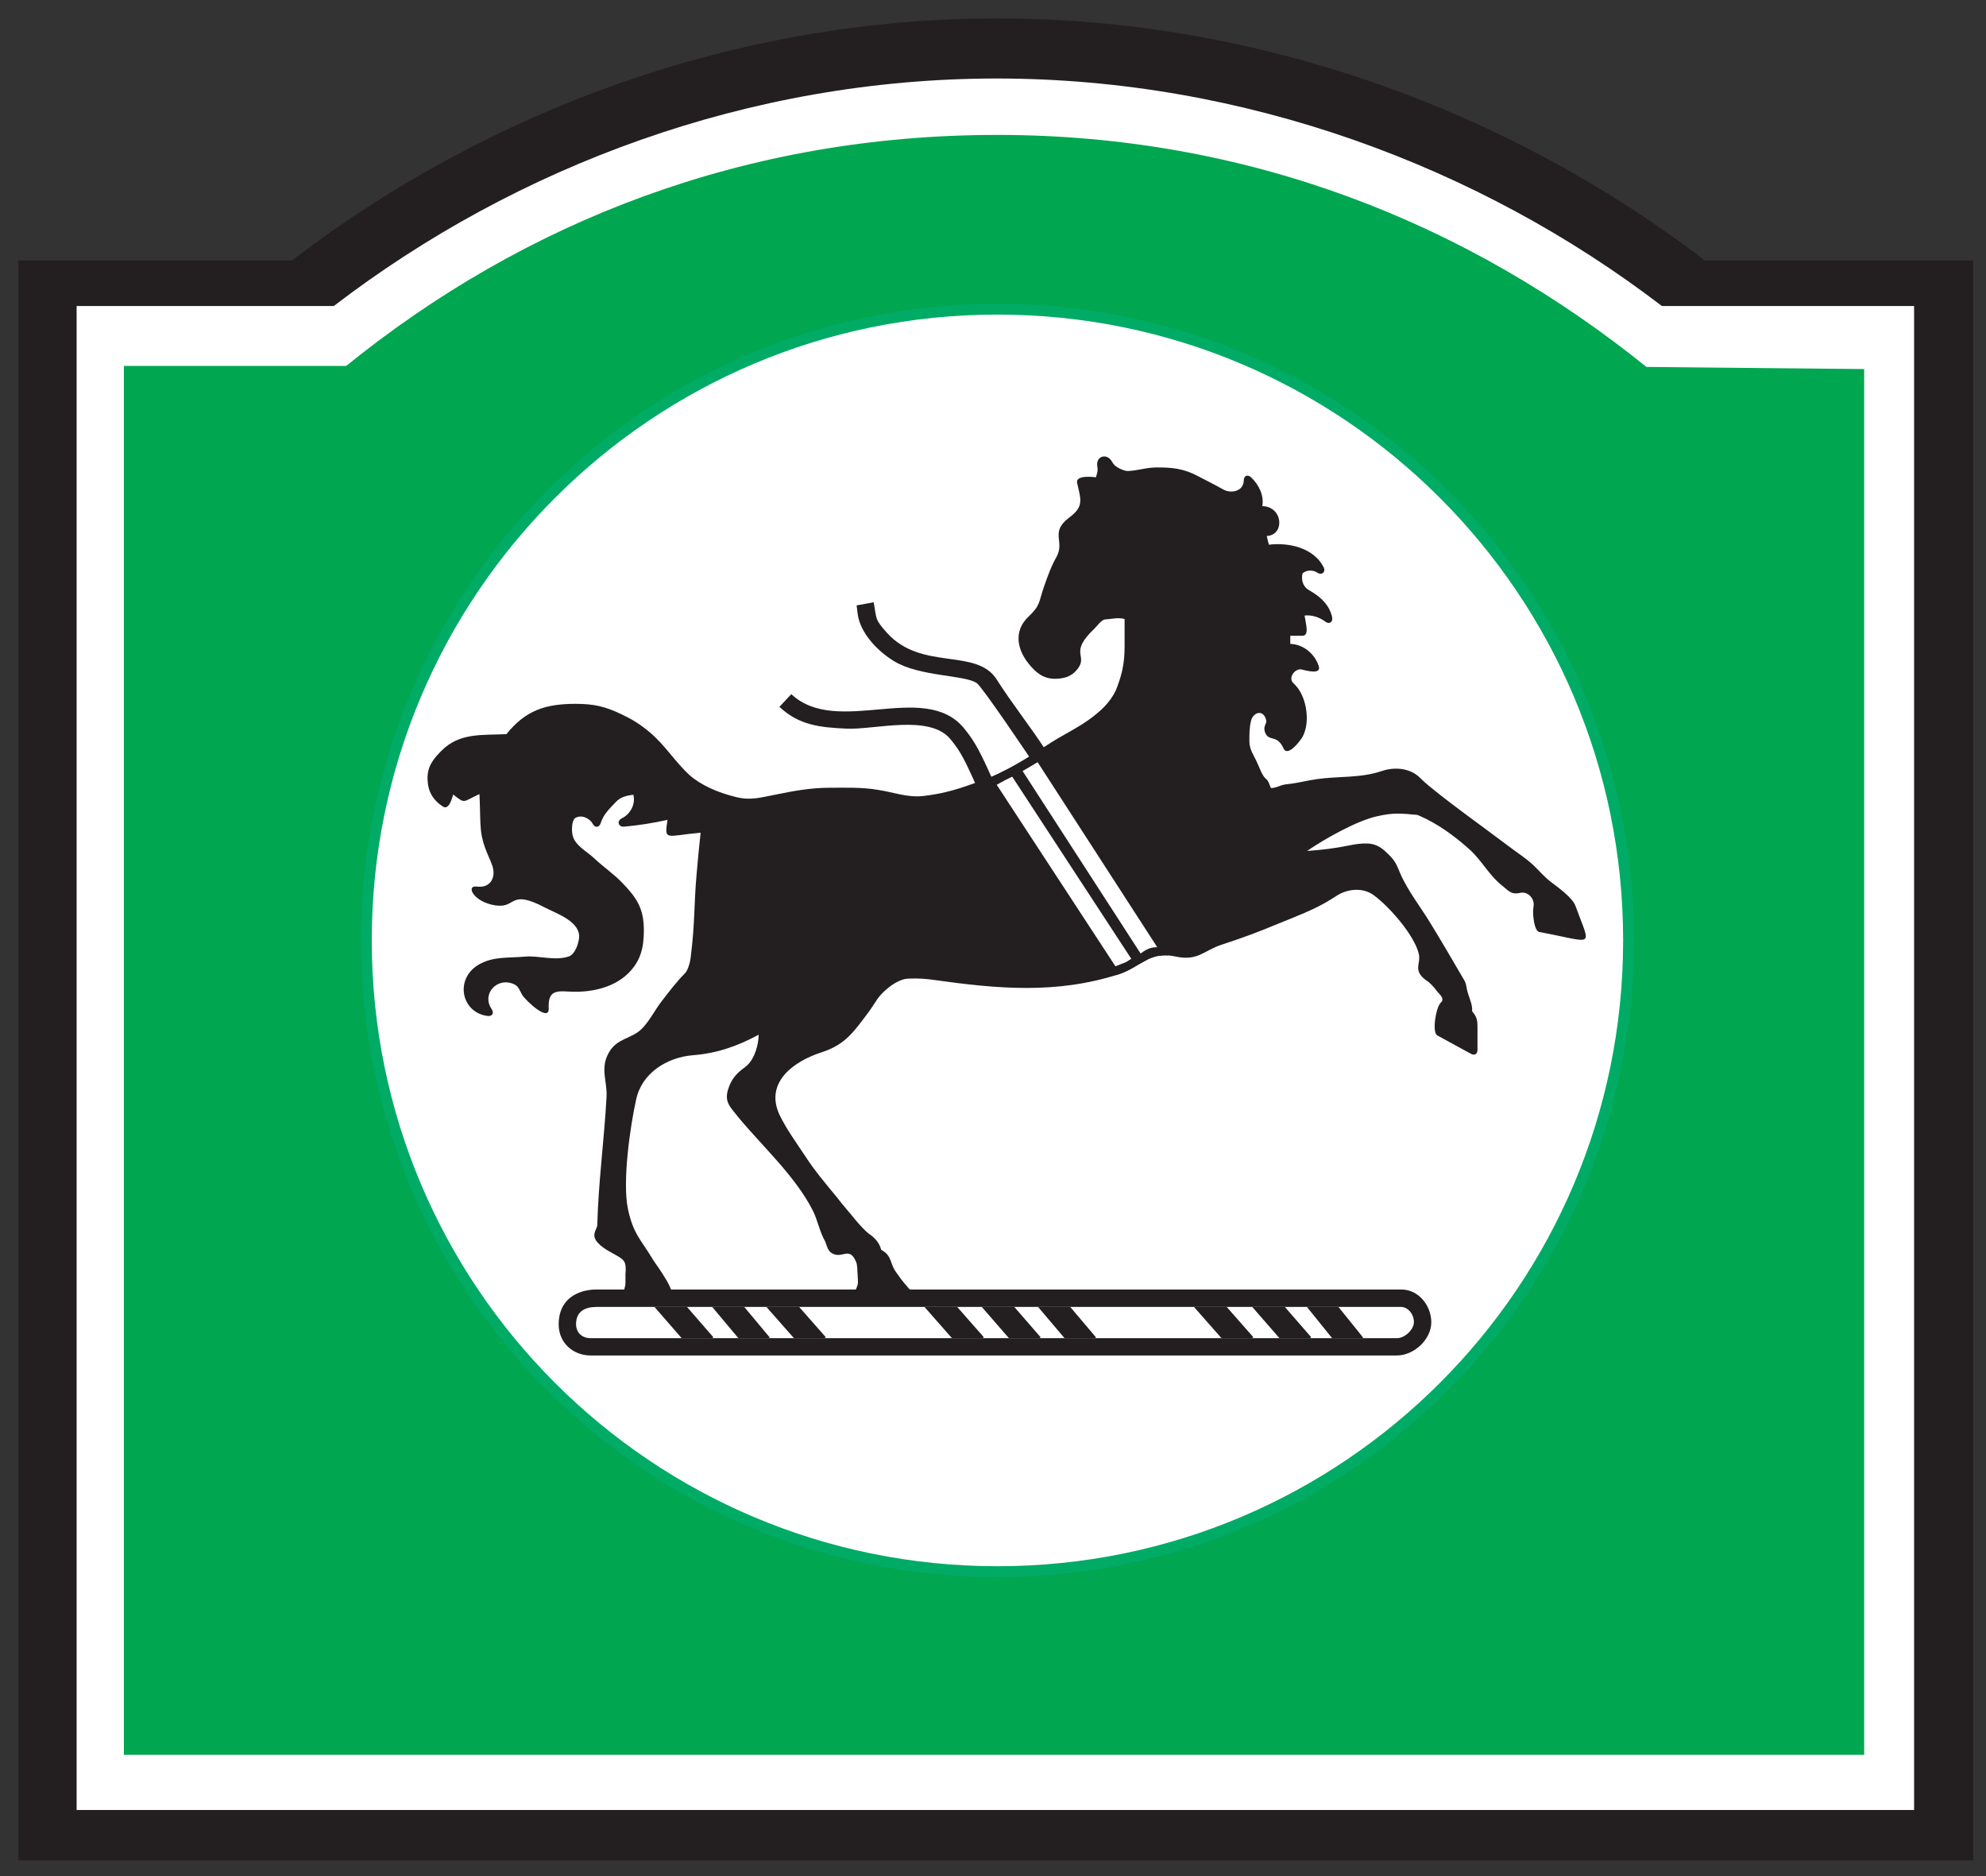 <?xml version="1.0" encoding="UTF-8" standalone="no"?>
<!-- Created with Inkscape (http://www.inkscape.org/) -->
<svg
   xmlns:svg="http://www.w3.org/2000/svg"
   xmlns="http://www.w3.org/2000/svg"
   version="1.0"
   width="54"
   height="51"
   id="svg3242">
  <rect width="100%" height="100%" fill="#333333" stroke="none"/>
  <defs
     id="defs3244">
    <clipPath
       id="clipPath2764">
      <path
         d="M 645.733,962.772 C 645.711,962.544 645.86,962.422 646.045,962.422 L 663.589,962.422 C 663.761,962.422 663.956,962.614 663.956,962.767 C 663.956,962.958 663.814,963.101 663.678,963.101 L 646.178,963.101 C 645.934,963.101 645.753,963.011 645.733,962.772"
         id="path2766" />
    </clipPath>
    <clipPath
       id="clipPath2732">
      <path
         d="M 660.846,974.385 C 660.91,974.379 661.016,974.423 661.073,974.443 C 661.11,974.454 661.151,974.464 661.197,974.468 C 661.485,974.501 661.592,974.542 661.849,974.579 C 662.32,974.646 662.797,974.598 663.254,974.754 C 663.526,974.846 663.859,974.825 664.075,974.621 L 664.137,974.561 C 664.452,974.256 665.653,973.398 666.024,973.114 C 666.203,972.977 666.391,972.862 666.555,972.706 C 666.689,972.579 666.796,972.446 666.946,972.335 C 667.095,972.224 667.406,971.997 667.468,971.824 C 667.812,970.88 667.914,971.026 666.684,971.254 C 666.571,971.275 666.541,971.634 666.549,971.736 L 666.56,971.831 C 666.577,971.99 666.426,972.142 666.266,972.105 C 666.067,972.058 666.014,972.154 665.875,972.263 C 665.591,972.486 665.434,972.807 665.169,973.046 C 664.847,973.337 664.476,973.608 664.074,973.782 L 664.027,973.801 C 663.663,973.833 663.516,973.853 663.151,973.77 C 662.702,973.67 662,973.27 661.632,973.017 C 661.944,973.037 662.243,973.073 662.55,973.137 C 662.673,973.163 662.801,973.183 662.957,973.178 C 663.109,973.168 663.214,973.113 663.324,973.016 C 663.455,972.894 663.529,972.828 663.604,972.658 L 663.658,972.528 C 663.817,972.158 664.102,971.796 664.312,971.452 C 664.609,970.965 664.77,970.68 665.06,970.19 C 665.072,970.165 665.082,970.135 665.089,970.11 L 665.104,970.033 C 665.129,969.884 665.212,969.736 665.222,969.594 C 665.223,969.573 665.218,969.551 665.222,969.53 C 665.293,969.449 665.33,969.371 665.337,969.266 L 665.338,969.177 L 665.338,968.687 C 665.338,968.601 665.274,968.563 665.198,968.604 L 664.464,969.005 C 664.345,969.07 664.432,969.611 664.538,969.715 C 664.645,969.806 664.492,969.917 664.455,969.967 C 664.394,970.051 664.356,970.094 664.279,970.164 C 663.9,970.409 664.117,970.545 664.062,970.78 C 663.967,971.182 663.421,971.81 663.077,972.058 C 662.846,972.224 662.52,972.195 662.288,972.05 L 662.156,971.965 C 661.802,971.741 661.371,971.584 660.986,971.426 C 660.521,971.236 660.348,971.169 659.778,970.979 C 659.378,970.85 659.264,970.611 658.755,970.723 C 658.214,970.843 657.988,970.48 657.53,970.333 C 656.173,969.899 654.891,970.018 653.505,970.213 C 653.345,970.235 653.18,970.25 652.965,970.24 C 652.732,970.24 652.423,969.99 652.291,969.803 C 652.227,969.713 652.17,969.616 652.092,969.51 C 651.777,969.095 651.596,968.805 651.07,968.637 C 650.478,968.447 649.828,967.99 650.155,967.281 C 650.305,966.972 650.504,966.698 650.694,966.413 C 650.937,966.038 651.125,965.827 651.412,965.474 C 651.555,965.287 651.699,965.131 651.82,964.978 C 651.914,964.872 652.004,964.764 652.118,964.679 C 652.187,964.635 652.328,964.516 652.368,964.343 C 652.607,964.214 652.553,964.051 652.688,963.86 L 652.74,963.788 C 652.838,963.646 652.903,963.582 653.023,963.44 C 653.088,963.363 653.051,963.283 652.95,963.285 L 651.882,963.296 C 651.691,963.297 651.85,963.511 651.86,963.602 C 651.863,963.63 651.863,963.659 651.862,963.689 L 651.856,963.793 C 651.847,963.876 651.856,964.012 651.819,964.085 C 651.674,964.425 651.525,964.141 651.305,964.264 C 651.208,964.312 651.186,964.426 651.152,964.518 C 651.026,964.737 650.99,964.983 650.876,965.206 C 650.492,965.954 649.775,966.601 649.25,967.238 C 649.103,967.433 648.951,967.542 649.036,967.823 C 649.093,968.01 649.184,968.146 649.343,968.266 L 649.402,968.311 L 649.455,968.357 C 649.619,968.51 649.7,968.805 649.703,969.02 C 649.232,968.767 648.796,968.616 648.273,968.574 C 647.712,968.528 647.153,968.186 647.036,967.599 C 646.912,967.05 646.734,965.825 646.858,965.235 C 646.975,964.682 647.135,964.578 647.403,964.129 C 647.468,964.021 648.028,963.296 647.734,963.296 L 646.855,963.296 C 646.689,963.296 646.798,963.501 646.803,963.592 C 646.807,963.658 646.805,963.729 646.805,963.794 C 646.83,964.125 646.78,964.122 646.499,964.282 C 646.398,964.339 646.284,964.404 646.194,964.507 C 646.048,964.67 646.193,964.799 646.193,964.883 C 646.216,965.816 646.343,966.738 646.393,967.669 C 646.411,968.01 646.251,968.28 646.438,968.622 C 646.622,968.957 646.939,968.922 647.165,969.154 C 647.338,969.331 647.442,969.553 647.592,969.747 C 647.756,969.958 647.911,970.167 648.101,970.357 C 648.164,970.42 648.218,970.604 648.229,970.744 C 648.318,971.455 648.292,971.811 648.351,972.49 C 648.383,972.855 648.404,973.077 648.439,973.413 C 647.679,973.347 647.647,973.219 647.719,973.693 C 647.408,973.621 647.092,973.574 646.774,973.545 C 646.649,973.534 646.612,973.669 646.724,973.724 C 646.911,973.816 647.03,974.031 646.977,974.239 C 646.805,974.219 646.685,974.179 646.59,974.076 C 646.455,973.93 646.329,973.819 646.266,973.622 C 646.234,973.522 646.141,973.514 646.092,973.606 C 646.026,973.733 645.837,973.815 645.707,973.729 C 645.641,973.681 645.622,973.455 645.665,973.324 C 645.733,973.121 645.97,973.001 646.118,972.863 C 646.321,972.671 646.553,972.517 646.745,972.314 C 647.055,971.992 647.205,971.758 647.205,971.292 C 647.205,970.909 647.135,970.613 646.853,970.344 C 646.514,970.02 646.001,969.929 645.549,969.96 C 645.245,969.981 645.122,969.933 645.136,969.593 C 645.149,969.278 644.629,969.769 644.56,969.885 C 644.512,969.966 644.482,970.072 644.389,970.115 C 644.013,970.291 643.669,969.902 643.895,969.576 C 643.954,969.492 643.907,969.415 643.806,969.428 C 643.238,969.499 643.085,970.222 643.602,970.538 C 643.925,970.729 644.255,970.685 644.61,970.718 C 644.929,970.747 645.275,970.617 645.579,970.724 C 645.666,970.751 645.763,970.903 645.793,971.105 C 645.849,971.477 645.31,971.651 645.053,971.786 C 644.269,972.197 644.444,971.765 643.982,971.832 C 643.497,971.902 643.322,972.275 643.574,972.242 C 643.877,972.202 643.992,972.453 643.909,972.693 C 643.896,972.734 643.88,972.772 643.864,972.812 C 643.599,973.402 643.665,973.495 643.63,974.253 C 643.256,974.085 643.331,974.03 643.057,974.244 C 643.04,974.201 642.976,973.888 642.831,973.983 C 642.611,974.129 642.506,974.319 642.5,974.583 C 642.493,974.864 642.635,975.026 642.805,975.197 C 643.198,975.595 643.701,975.531 644.215,975.557 C 644.629,976.069 645.056,976.216 645.72,976.216 C 646.124,976.216 646.371,976.157 646.729,975.984 C 646.947,975.88 647.12,975.776 647.338,975.593 C 647.665,975.318 647.886,974.953 648.197,974.667 C 648.449,974.446 648.81,974.286 649.213,974.188 C 649.549,974.106 649.762,974.187 650.085,974.244 C 650.408,974.311 650.815,974.39 651.238,974.39 C 651.591,974.39 651.949,974.405 652.298,974.345 C 652.631,974.296 652.942,974.171 653.285,974.212 C 653.763,974.266 654.077,974.374 654.543,974.541 C 655.066,974.732 655.517,975.019 655.98,975.321 C 656.301,975.534 656.659,975.694 656.965,975.929 C 657.16,976.08 657.335,976.235 657.469,976.502 C 657.523,976.631 657.577,976.792 657.609,976.932 C 657.652,977.125 657.662,977.275 657.662,977.479 L 657.662,978.06 C 657.529,978.101 657.383,978.06 657.248,978.052 C 657.161,978.052 657.068,977.91 657.01,977.855 C 656.439,977.315 656.873,977.28 656.642,976.976 C 656.514,976.809 656.355,976.766 656.169,976.761 C 655.888,976.753 655.721,976.907 655.569,977.097 C 655.313,977.416 655.258,977.813 655.568,978.106 C 655.844,978.369 655.789,978.428 655.91,978.768 C 655.989,978.989 656.064,979.204 656.179,979.409 C 656.372,979.75 656.03,979.94 656.45,980.261 C 656.781,980.506 656.715,980.644 656.63,981.019 C 656.587,981.209 657.037,981.143 657.04,981.143 C 657.056,981.201 657.081,981.269 657.075,981.33 L 657.067,981.394 L 657.066,981.436 C 657.075,981.614 657.278,981.654 657.377,981.5 L 657.417,981.437 C 657.467,981.362 657.641,981.28 657.73,981.279 C 657.976,981.29 658.118,981.356 658.368,981.357 C 658.703,981.358 658.948,981.33 659.247,981.174 C 659.435,981.075 659.622,980.983 659.806,980.878 C 659.98,980.78 660.251,980.837 660.254,981.074 C 660.256,981.177 660.339,981.212 660.414,981.142 C 660.579,980.986 660.701,980.747 660.657,980.516 C 661.108,980.506 661.157,979.888 660.755,979.865 L 660.799,979.677 C 661.233,979.73 661.772,979.609 661.99,979.192 C 662.046,979.085 661.955,979.003 661.854,979.069 C 661.757,979.133 661.624,979.131 661.534,979.052 C 661.498,978.912 661.542,978.766 661.667,978.691 L 661.732,978.653 C 661.946,978.524 662.122,978.353 662.177,978.1 C 662.2,977.992 662.115,977.938 662.027,978.004 C 661.903,978.098 661.735,978.155 661.578,978.136 C 661.601,977.96 661.69,977.696 661.528,977.696 L 661.267,977.696 L 661.267,977.52 C 661.551,977.51 661.797,977.305 661.885,977.041 C 661.954,976.833 661.585,976.948 661.506,976.963 C 661.369,976.989 661.217,976.784 661.328,976.672 L 661.382,976.618 C 661.625,976.359 661.706,975.811 661.533,975.496 C 661.493,975.424 661.211,975.046 661.12,975.247 C 660.974,975.566 660.8,975.378 660.717,975.598 C 660.671,975.718 660.753,975.792 660.745,975.838 C 660.696,976.12 660.443,976.035 660.408,975.824 C 660.377,975.688 660.377,975.548 660.377,975.409 C 660.377,975.219 660.472,975.104 660.545,974.939 C 660.596,974.836 660.651,974.654 660.741,974.582 C 660.759,974.569 660.77,974.553 660.778,974.54 L 660.799,974.5 L 660.828,974.427 L 660.846,974.385"
         id="path2734" />
    </clipPath>
  </defs>
  <g
     transform="translate(0,-1002.288)"
     id="layer1">
    <g
       transform="matrix(1.25,0,0,-1.25,7.939,1009.367)"
       id="g2708">
      <path
         d="M 0,0 C 4.223,3.234 9.61,5.263 15.34,5.263 C 21.068,5.263 26.511,3.232 30.733,0 L 36.569,0 L 36.569,-34.796 L -5.951,-34.796 L -5.951,0 L 0,0"
         id="path2710"
         style="fill:#231f20;fill-opacity:1;fill-rule:nonzero;stroke:none" />
    </g>
    <g
       transform="matrix(1.25,0,0,-1.25,9.076,1010.607)"
       id="g2712">
      <path
         d="M 0,0 C 3.969,3.041 9.033,4.948 14.42,4.948 C 19.804,4.948 24.921,3.038 28.889,0 L 34.375,0 L 34.375,-32.708 L -5.594,-32.708 L -5.594,0 L 0,0"
         id="path2714"
         style="fill:#ffffff;fill-opacity:1;fill-rule:nonzero;stroke:none" />
    </g>
    <g
       transform="matrix(1.25,0,0,-1.25,9.465,1012.383)"
       id="g2716">
      <path
         d="M 0,0 C 3.909,3.175 8.691,5.024 14.119,5.024 C 19.529,5.024 24.296,3.135 28.199,-0.021 L 32.86,-0.067 L 32.86,-29.97 L -4.759,-29.97 L -4.759,0 L 0,0 z"
         id="path2718"
         style="fill:#00a650;fill-opacity:1;fill-rule:nonzero;stroke:#00a650;stroke-width:0.236;stroke-linecap:butt;stroke-linejoin:miter;stroke-miterlimit:3.864;stroke-dasharray:none;stroke-opacity:1" />
    </g>
    <g
       transform="matrix(1.25,0,0,-1.25,9.961,1027.852)"
       id="g2720">
      <path
         d="M 0,0 C 0,7.582 6.146,13.728 13.728,13.728 C 21.31,13.728 27.456,7.582 27.456,0 C 27.456,-7.582 21.31,-13.728 13.728,-13.728 C 6.146,-13.728 0,-7.582 0,0 z"
         id="path2722"
         style="fill:#ffffff;fill-opacity:1;fill-rule:nonzero;stroke:#00ab66;stroke-width:0.236;stroke-linecap:butt;stroke-linejoin:miter;stroke-miterlimit:3.864;stroke-dasharray:none;stroke-opacity:1" />
    </g>
    <g
       transform="matrix(1.25,0,0,-1.25,34.557,1023.71)"
       id="g2724">
      <path
         d="M 0,0 C 0.065,-0.006 0.17,0.038 0.227,0.058 C 0.265,0.069 0.305,0.08 0.351,0.083 C 0.639,0.116 0.747,0.158 1.003,0.194 C 1.474,0.261 1.951,0.213 2.408,0.369 C 2.68,0.461 3.013,0.44 3.229,0.236 L 3.291,0.176 C 3.607,-0.129 4.807,-0.987 5.179,-1.271 C 5.357,-1.408 5.545,-1.523 5.709,-1.678 C 5.843,-1.806 5.95,-1.938 6.1,-2.05 C 6.249,-2.161 6.56,-2.388 6.623,-2.56 C 6.966,-3.505 7.068,-3.359 5.838,-3.131 C 5.725,-3.11 5.695,-2.751 5.704,-2.649 L 5.715,-2.554 C 5.731,-2.395 5.581,-2.242 5.421,-2.28 C 5.222,-2.326 5.169,-2.231 5.029,-2.122 C 4.745,-1.898 4.588,-1.577 4.324,-1.339 C 4.001,-1.048 3.63,-0.776 3.228,-0.602 L 3.181,-0.584 C 2.817,-0.552 2.67,-0.532 2.305,-0.615 C 1.857,-0.715 1.154,-1.115 0.787,-1.368 C 1.099,-1.347 1.398,-1.311 1.704,-1.248 C 1.827,-1.222 1.955,-1.201 2.111,-1.207 C 2.263,-1.216 2.369,-1.272 2.479,-1.369 C 2.61,-1.491 2.683,-1.557 2.758,-1.727 L 2.813,-1.857 C 2.971,-2.226 3.257,-2.589 3.466,-2.933 C 3.764,-3.42 3.925,-3.704 4.214,-4.195 C 4.227,-4.22 4.237,-4.25 4.243,-4.275 L 4.258,-4.352 C 4.283,-4.501 4.367,-4.648 4.376,-4.79 C 4.377,-4.812 4.373,-4.834 4.377,-4.855 C 4.447,-4.935 4.485,-5.013 4.491,-5.119 L 4.493,-5.208 L 4.493,-5.698 C 4.493,-5.784 4.429,-5.822 4.353,-5.781 L 3.619,-5.38 C 3.5,-5.315 3.587,-4.773 3.693,-4.669 C 3.8,-4.578 3.646,-4.468 3.61,-4.417 C 3.548,-4.333 3.51,-4.291 3.433,-4.221 C 3.054,-3.976 3.271,-3.84 3.216,-3.605 C 3.121,-3.203 2.575,-2.575 2.231,-2.327 C 2.001,-2.16 1.675,-2.19 1.442,-2.335 L 1.31,-2.419 C 0.956,-2.643 0.525,-2.8 0.14,-2.958 C -0.325,-3.149 -0.498,-3.216 -1.068,-3.406 C -1.468,-3.534 -1.582,-3.774 -2.091,-3.661 C -2.632,-3.542 -2.857,-3.905 -3.316,-4.052 C -4.673,-4.486 -5.955,-4.367 -7.34,-4.172 C -7.501,-4.15 -7.666,-4.134 -7.881,-4.145 C -8.114,-4.145 -8.422,-4.395 -8.555,-4.581 C -8.619,-4.672 -8.675,-4.769 -8.753,-4.875 C -9.068,-5.29 -9.249,-5.579 -9.776,-5.748 C -10.368,-5.938 -11.018,-6.394 -10.691,-7.104 C -10.541,-7.413 -10.342,-7.687 -10.152,-7.972 C -9.909,-8.347 -9.72,-8.558 -9.433,-8.911 C -9.29,-9.098 -9.147,-9.253 -9.025,-9.407 C -8.932,-9.513 -8.842,-9.621 -8.728,-9.706 C -8.659,-9.75 -8.518,-9.868 -8.478,-10.042 C -8.238,-10.171 -8.293,-10.334 -8.157,-10.525 L -8.105,-10.597 C -8.008,-10.738 -7.943,-10.803 -7.823,-10.945 C -7.757,-11.021 -7.795,-11.101 -7.896,-11.1 L -8.964,-11.089 C -9.155,-11.087 -8.995,-10.873 -8.986,-10.783 C -8.983,-10.755 -8.982,-10.726 -8.984,-10.696 L -8.99,-10.591 C -8.999,-10.509 -8.99,-10.373 -9.026,-10.3 C -9.172,-9.959 -9.321,-10.244 -9.541,-10.121 C -9.637,-10.073 -9.659,-9.959 -9.693,-9.867 C -9.82,-9.648 -9.856,-9.402 -9.97,-9.179 C -10.353,-8.431 -11.07,-7.784 -11.596,-7.147 C -11.742,-6.952 -11.895,-6.843 -11.81,-6.562 C -11.753,-6.374 -11.662,-6.239 -11.503,-6.119 L -11.444,-6.074 L -11.39,-6.028 C -11.227,-5.875 -11.145,-5.58 -11.143,-5.365 C -11.614,-5.618 -12.05,-5.769 -12.573,-5.811 C -13.134,-5.856 -13.692,-6.198 -13.81,-6.785 C -13.934,-7.334 -14.112,-8.56 -13.987,-9.15 C -13.871,-9.703 -13.71,-9.807 -13.442,-10.256 C -13.378,-10.364 -12.818,-11.089 -13.112,-11.089 L -13.991,-11.089 C -14.157,-11.089 -14.048,-10.883 -14.042,-10.792 C -14.038,-10.726 -14.041,-10.655 -14.041,-10.59 C -14.015,-10.259 -14.066,-10.262 -14.346,-10.103 C -14.448,-10.046 -14.561,-9.981 -14.651,-9.878 C -14.798,-9.715 -14.653,-9.586 -14.653,-9.502 C -14.63,-8.569 -14.502,-7.646 -14.452,-6.716 C -14.434,-6.375 -14.595,-6.105 -14.407,-5.763 C -14.224,-5.428 -13.907,-5.463 -13.68,-5.231 C -13.508,-5.054 -13.404,-4.832 -13.254,-4.638 C -13.09,-4.427 -12.935,-4.218 -12.745,-4.028 C -12.682,-3.965 -12.627,-3.781 -12.617,-3.641 C -12.528,-2.93 -12.553,-2.574 -12.495,-1.895 C -12.463,-1.529 -12.442,-1.308 -12.406,-0.972 C -13.166,-1.038 -13.198,-1.166 -13.126,-0.692 C -13.437,-0.763 -13.754,-0.811 -14.071,-0.84 C -14.196,-0.851 -14.234,-0.716 -14.122,-0.66 C -13.935,-0.569 -13.816,-0.354 -13.869,-0.146 C -14.041,-0.166 -14.16,-0.206 -14.255,-0.309 C -14.39,-0.455 -14.517,-0.566 -14.579,-0.763 C -14.611,-0.863 -14.704,-0.871 -14.753,-0.778 C -14.82,-0.652 -15.008,-0.569 -15.138,-0.656 C -15.205,-0.704 -15.224,-0.93 -15.181,-1.061 C -15.113,-1.263 -14.875,-1.383 -14.727,-1.522 C -14.525,-1.714 -14.293,-1.868 -14.101,-2.071 C -13.79,-2.393 -13.64,-2.627 -13.64,-3.093 C -13.64,-3.475 -13.711,-3.772 -13.992,-4.041 C -14.332,-4.365 -14.844,-4.456 -15.297,-4.425 C -15.601,-4.404 -15.724,-4.452 -15.71,-4.792 C -15.697,-5.107 -16.217,-4.616 -16.286,-4.5 C -16.334,-4.419 -16.364,-4.313 -16.456,-4.27 C -16.833,-4.094 -17.177,-4.483 -16.95,-4.809 C -16.892,-4.893 -16.939,-4.97 -17.04,-4.957 C -17.607,-4.885 -17.76,-4.163 -17.244,-3.847 C -16.92,-3.655 -16.591,-3.7 -16.236,-3.667 C -15.917,-3.638 -15.571,-3.768 -15.267,-3.66 C -15.18,-3.633 -15.082,-3.482 -15.052,-3.28 C -14.997,-2.908 -15.536,-2.733 -15.792,-2.599 C -16.576,-2.188 -16.402,-2.619 -16.864,-2.553 C -17.348,-2.483 -17.524,-2.109 -17.272,-2.143 C -16.969,-2.183 -16.853,-1.932 -16.936,-1.691 C -16.95,-1.651 -16.965,-1.613 -16.981,-1.573 C -17.247,-0.983 -17.18,-0.89 -17.216,-0.132 C -17.59,-0.3 -17.514,-0.355 -17.788,-0.141 C -17.805,-0.184 -17.87,-0.497 -18.015,-0.401 C -18.235,-0.256 -18.34,-0.066 -18.346,0.198 C -18.353,0.479 -18.21,0.641 -18.041,0.812 C -17.648,1.21 -17.144,1.146 -16.63,1.172 C -16.217,1.684 -15.79,1.831 -15.126,1.831 C -14.722,1.831 -14.474,1.772 -14.117,1.599 C -13.899,1.496 -13.726,1.392 -13.507,1.208 C -13.18,0.933 -12.959,0.568 -12.648,0.282 C -12.397,0.062 -12.035,-0.099 -11.632,-0.197 C -11.297,-0.279 -11.083,-0.198 -10.761,-0.141 C -10.438,-0.074 -10.03,0.006 -9.608,0.006 C -9.255,0.006 -8.897,0.02 -8.547,-0.04 C -8.215,-0.089 -7.903,-0.214 -7.56,-0.173 C -7.083,-0.119 -6.769,-0.011 -6.303,0.156 C -5.78,0.347 -5.328,0.634 -4.865,0.936 C -4.545,1.15 -4.186,1.309 -3.881,1.544 C -3.686,1.696 -3.511,1.85 -3.376,2.118 C -3.323,2.247 -3.269,2.407 -3.237,2.547 C -3.194,2.74 -3.183,2.89 -3.183,3.094 L -3.183,3.675 C -3.317,3.716 -3.463,3.675 -3.598,3.667 C -3.685,3.667 -3.778,3.525 -3.836,3.47 C -4.406,2.931 -3.973,2.895 -4.204,2.592 C -4.331,2.424 -4.491,2.382 -4.677,2.376 C -4.958,2.368 -5.124,2.522 -5.276,2.712 C -5.533,3.032 -5.588,3.428 -5.278,3.722 C -5.002,3.984 -5.056,4.043 -4.935,4.383 C -4.857,4.604 -4.782,4.819 -4.666,5.024 C -4.474,5.365 -4.816,5.556 -4.395,5.876 C -4.065,6.121 -4.13,6.259 -4.216,6.634 C -4.259,6.824 -3.808,6.758 -3.806,6.758 C -3.79,6.816 -3.765,6.884 -3.771,6.945 L -3.779,7.009 L -3.78,7.051 C -3.771,7.229 -3.568,7.269 -3.469,7.116 L -3.429,7.053 C -3.378,6.978 -3.205,6.895 -3.115,6.894 C -2.869,6.905 -2.728,6.971 -2.477,6.972 C -2.142,6.973 -1.898,6.946 -1.599,6.789 C -1.41,6.69 -1.224,6.599 -1.039,6.494 C -0.866,6.395 -0.595,6.452 -0.591,6.69 C -0.59,6.792 -0.507,6.827 -0.432,6.757 C -0.266,6.602 -0.145,6.362 -0.188,6.131 C 0.262,6.122 0.311,5.503 -0.091,5.481 L -0.046,5.292 C 0.388,5.345 0.927,5.225 1.144,4.807 C 1.2,4.7 1.109,4.618 1.009,4.684 C 0.911,4.748 0.778,4.746 0.688,4.668 C 0.653,4.527 0.697,4.382 0.821,4.307 L 0.886,4.269 C 1.1,4.139 1.276,3.969 1.331,3.715 C 1.354,3.607 1.269,3.553 1.182,3.619 C 1.057,3.714 0.889,3.77 0.732,3.751 C 0.756,3.575 0.844,3.311 0.682,3.311 L 0.421,3.311 L 0.421,3.135 C 0.706,3.125 0.951,2.921 1.039,2.656 C 1.109,2.449 0.74,2.563 0.661,2.579 C 0.523,2.604 0.371,2.4 0.482,2.287 L 0.536,2.233 C 0.78,1.974 0.861,1.426 0.687,1.112 C 0.647,1.039 0.366,0.661 0.274,0.862 C 0.128,1.181 -0.045,0.993 -0.129,1.213 C -0.175,1.333 -0.093,1.408 -0.1,1.453 C -0.149,1.735 -0.402,1.651 -0.438,1.44 C -0.469,1.303 -0.469,1.163 -0.469,1.024 C -0.469,0.834 -0.374,0.719 -0.301,0.554 C -0.25,0.452 -0.195,0.269 -0.105,0.197 C -0.087,0.184 -0.076,0.168 -0.068,0.155 L -0.047,0.116 L -0.018,0.042 L 0,0"
         id="path2726"
         style="fill:#231f20;fill-opacity:1;fill-rule:nonzero;stroke:none" />
    </g>
    <g
       transform="matrix(1.25,0,0,-1.25,-791.5,2241.691)"
       id="g2728">
      <g
         clip-path="url(#clipPath2732)"
         id="g2730">
        <g
           transform="translate(655.715,975.033)"
           id="g2736">
          <path
             d="M 0,0 L 2.67,-4.129 L 2.352,-4.334 L -0.318,-0.206 L 0,0"
             id="path2738"
             style="fill:#ffffff;fill-opacity:1;fill-rule:nonzero;stroke:none" />
        </g>
        <g
           transform="translate(655.159,974.722)"
           id="g2740">
          <path
             d="M 0,0 L 2.692,-4.117 L 2.376,-4.324 L -0.317,-0.207 L 0,0"
             id="path2742"
             style="fill:#ffffff;fill-opacity:1;fill-rule:nonzero;stroke:none" />
        </g>
        <g
           transform="translate(657.387,970.476)"
           id="g2744">
          <path
             d="M 0,0 C 0.101,0.045 0.147,0.057 0.282,0.113 C 0.296,0.118 0.314,0.127 0.334,0.139 L 0.4,0.182 C 0.446,0.214 0.503,0.252 0.569,0.279 C 0.589,0.288 0.606,0.298 0.624,0.311 L 0.691,0.357 C 0.742,0.39 0.808,0.427 0.893,0.441 C 1.007,0.453 1.09,0.449 1.214,0.453 L 1.221,0.264 C 1.104,0.26 1.028,0.265 0.922,0.254 C 0.874,0.246 0.837,0.227 0.796,0.199 L 0.728,0.153 C 0.701,0.135 0.672,0.118 0.642,0.105 C 0.598,0.086 0.554,0.058 0.506,0.026 L 0.432,-0.022 C 0.407,-0.038 0.381,-0.052 0.351,-0.063 C 0.219,-0.119 0.176,-0.129 0.077,-0.173 L 0,0"
             id="path2746"
             style="fill:#231f20;fill-opacity:1;fill-rule:nonzero;stroke:none" />
        </g>
        <g
           transform="translate(654.654,974.546)"
           id="g2748">
          <path
             d="M 0,0 C 0.135,0.074 0.181,0.102 0.349,0.191 C 0.608,0.309 0.853,0.466 1.099,0.611 L 1.195,0.447 C 0.946,0.301 0.698,0.143 0.435,0.023 C 0.269,-0.066 0.225,-0.093 0.091,-0.166 L 0,0"
             id="path2750"
             style="fill:#231f20;fill-opacity:1;fill-rule:nonzero;stroke:none" />
        </g>
      </g>
    </g>
    <g
       transform="matrix(1.25,0,0,-1.25,15.195,1038.183)"
       id="g2752">
      <path
         d="M 0,0 C 0.046,0.541 0.511,0.673 0.822,0.673 L 18.322,0.673 C 18.719,0.673 18.978,0.304 18.978,-0.039 C 18.978,-0.42 18.594,-0.762 18.232,-0.762 L 0.689,-0.762 C 0.317,-0.762 -0.045,-0.484 0,0"
         id="path2754"
         style="fill:#231f20;fill-opacity:1;fill-rule:nonzero;stroke:none" />
    </g>
    <g
       transform="matrix(1.25,0,0,-1.25,15.666,1038.226)"
       id="g2756">
      <path
         d="M 0,0 C -0.022,-0.228 0.128,-0.351 0.312,-0.351 L 17.856,-0.351 C 18.028,-0.351 18.223,-0.159 18.223,-0.005 C 18.223,0.185 18.081,0.328 17.945,0.328 L 0.446,0.328 C 0.201,0.328 0.02,0.238 0,0"
         id="path2758"
         style="fill:#ffffff;fill-opacity:1;fill-rule:nonzero;stroke:none" />
    </g>
    <g
       transform="matrix(1.25,0,0,-1.25,-791.5,2241.691)"
       id="g2760">
      <g
         clip-path="url(#clipPath2764)"
         id="g2762">
        <g
           transform="translate(659.55,963.478)"
           id="g2768">
          <path
             d="M 0,0 L 0.912,-1.035 L 0.512,-1.388 L -0.401,-0.353 L 0,0"
             id="path2770"
             style="fill:#231f20;fill-opacity:1;fill-rule:nonzero;stroke:none" />
        </g>
        <g
           transform="translate(660.82,963.477)"
           id="g2772">
          <path
             d="M 0,0 L 0.901,-1.035 L 0.498,-1.386 L -0.403,-0.351 L 0,0"
             id="path2774"
             style="fill:#231f20;fill-opacity:1;fill-rule:nonzero;stroke:none" />
        </g>
        <g
           transform="translate(662.017,963.469)"
           id="g2776">
          <path
             d="M 0,0 L 0.834,-1.035 L 0.419,-1.37 L -0.416,-0.335 L 0,0"
             id="path2778"
             style="fill:#231f20;fill-opacity:1;fill-rule:nonzero;stroke:none" />
        </g>
        <g
           transform="translate(653.699,963.466)"
           id="g2780">
          <path
             d="M 0,0 L 0.901,-1.024 L 0.5,-1.377 L -0.401,-0.353 L 0,0"
             id="path2782"
             style="fill:#231f20;fill-opacity:1;fill-rule:nonzero;stroke:none" />
        </g>
        <g
           transform="translate(654.946,963.465)"
           id="g2784">
          <path
             d="M 0,0 L 0.89,-1.024 L 0.487,-1.374 L -0.403,-0.35 L 0,0"
             id="path2786"
             style="fill:#231f20;fill-opacity:1;fill-rule:nonzero;stroke:none" />
        </g>
        <g
           transform="translate(656.172,963.463)"
           id="g2788">
          <path
             d="M 0,0 L 0.868,-1.024 L 0.461,-1.369 L -0.407,-0.345 L 0,0"
             id="path2790"
             style="fill:#231f20;fill-opacity:1;fill-rule:nonzero;stroke:none" />
        </g>
        <g
           transform="translate(647.749,963.554)"
           id="g2792">
          <path
             d="M 0,0 L 0.968,-1.113 L 0.565,-1.463 L -0.403,-0.35 L 0,0"
             id="path2794"
             style="fill:#231f20;fill-opacity:1;fill-rule:nonzero;stroke:none" />
        </g>
        <g
           transform="translate(649.087,963.461)"
           id="g2796">
          <path
             d="M 0,0 L 0.856,-1.024 L 0.447,-1.366 L -0.41,-0.343 L 0,0"
             id="path2798"
             style="fill:#231f20;fill-opacity:1;fill-rule:nonzero;stroke:none" />
        </g>
        <g
           transform="translate(650.25,963.478)"
           id="g2800">
          <path
             d="M 0,0 L 0.912,-1.035 L 0.511,-1.388 L -0.401,-0.353 L 0,0"
             id="path2802"
             style="fill:#231f20;fill-opacity:1;fill-rule:nonzero;stroke:none" />
        </g>
      </g>
    </g>
    <g
       transform="matrix(1.25,0,0,-1.25,21.516,1021.158)"
       id="g2804">
      <path
         d="M 0,0 C 0.998,-0.936 2.898,0.304 3.758,-0.743 L 3.847,-0.857 C 4.066,-1.141 4.235,-1.544 4.381,-1.862 L 4.037,-2.02 C 3.903,-1.727 3.749,-1.349 3.548,-1.088 L 3.465,-0.983 C 3.01,-0.427 1.815,-0.779 1.197,-0.75 C 0.634,-0.723 0.176,-0.683 -0.259,-0.276 L 0,0"
         id="path2806"
         style="fill:#231f20;fill-opacity:1;fill-rule:nonzero;stroke:none" />
    </g>
    <g
       transform="matrix(1.25,0,0,-1.25,23.756,1018.66)"
       id="g2808">
      <path
         d="M 0,0 C 0.067,-0.366 0.017,-0.362 0.288,-0.664 C 1.041,-1.502 2.234,-0.983 2.676,-1.68 C 3.007,-2.201 3.393,-2.683 3.732,-3.202 L 3.416,-3.409 C 3.371,-3.341 2.364,-1.843 2.242,-1.758 C 1.983,-1.578 1.006,-1.62 0.451,-1.286 C 0.098,-1.075 -0.298,-0.675 -0.35,-0.243 C -0.357,-0.189 -0.36,-0.135 -0.372,-0.068 L 0,0"
         id="path2810"
         style="fill:#231f20;fill-opacity:1;fill-rule:nonzero;stroke:none" />
    </g>
  </g>
</svg>
